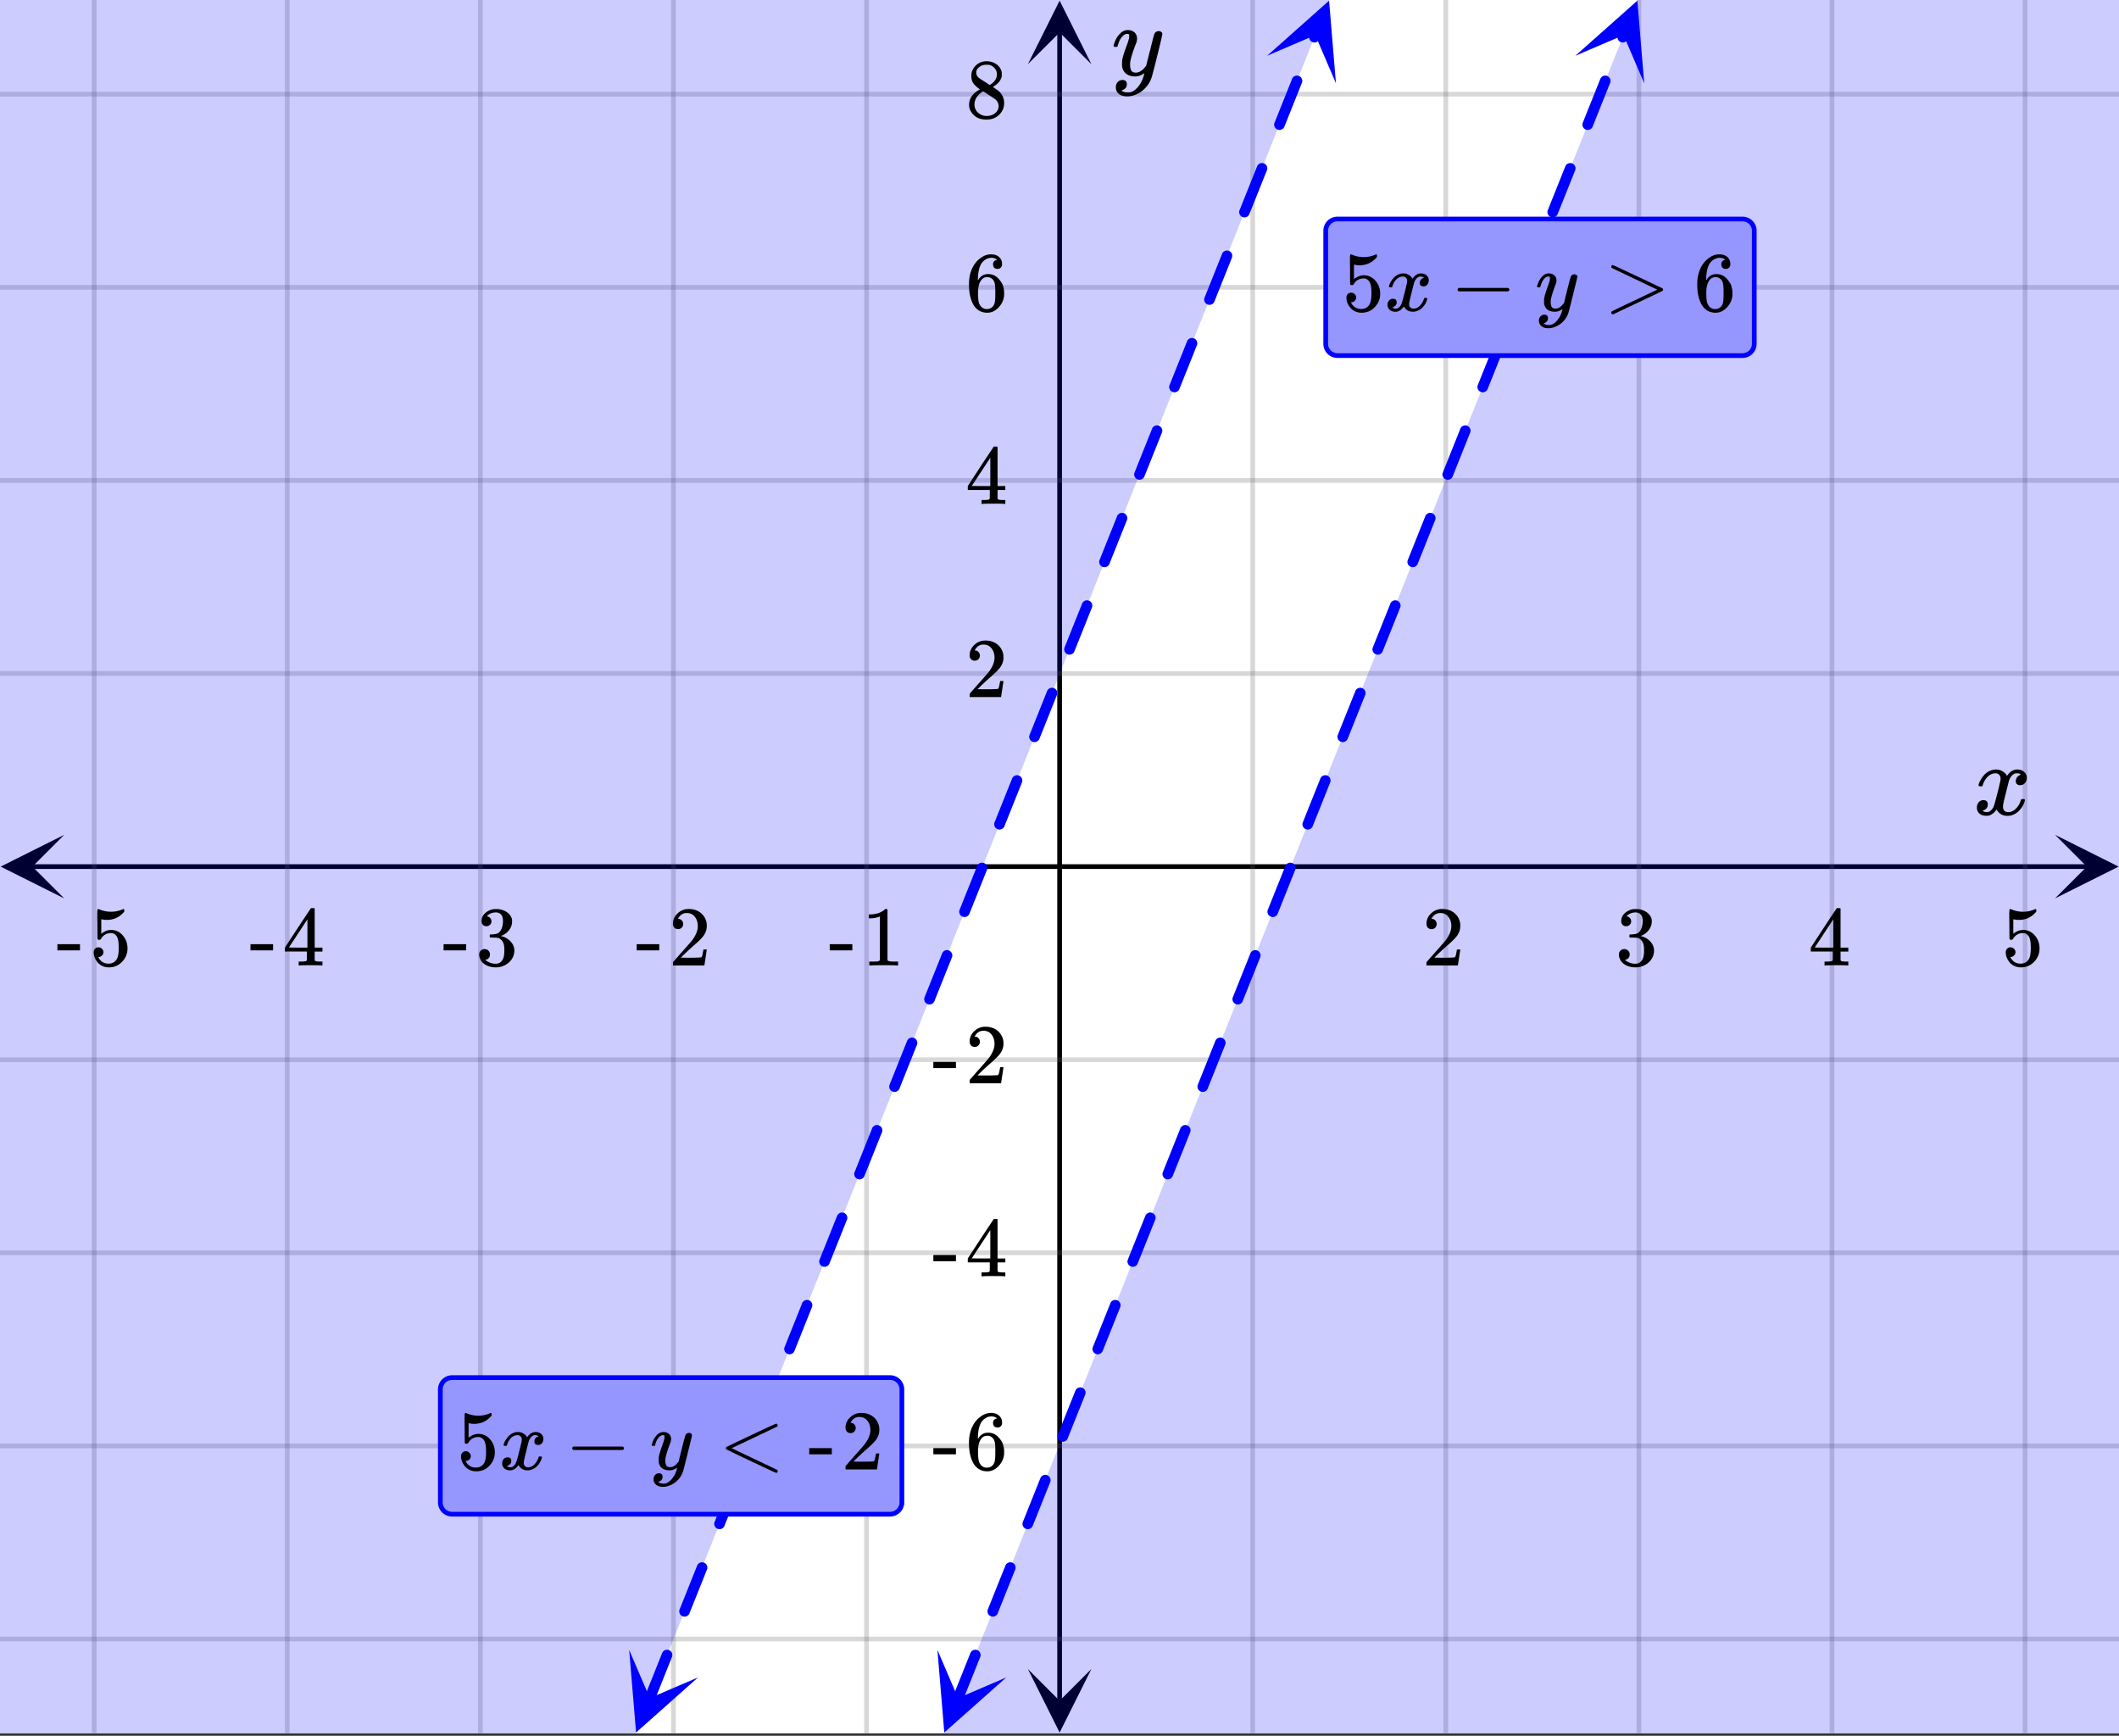 <svg xmlns="http://www.w3.org/2000/svg" xmlns:xlink="http://www.w3.org/1999/xlink" width="449.28" height="368" viewBox="0 0 336.96 276"><rect x="0" y="0" width="336.96" height="276" fill="#333333" stroke="none"/><defs><symbol overflow="visible" id="r"><path d="M.953-4.531c-.074-.063-.11-.125-.11-.188.04-.289.212-.664.516-1.125.508-.77 1.149-1.21 1.922-1.328.145-.02.258-.031.344-.031.375 0 .723.101 1.047.297.32.187.55.43.687.718a3.71 3.71 0 0 0 .266-.343c.406-.446.867-.672 1.39-.672.446 0 .805.133 1.079.39.281.25.422.56.422.922 0 .336-.102.618-.297.844a.916.916 0 0 1-.75.344c-.211 0-.383-.055-.516-.172a.636.636 0 0 1-.187-.469c0-.5.27-.843.812-1.031a.921.921 0 0 0-.172-.125c-.105-.063-.261-.094-.468-.094-.149 0-.25.012-.313.032-.418.18-.727.539-.922 1.078-.031.093-.187.703-.469 1.828-.28 1.125-.433 1.758-.453 1.89a2.74 2.74 0 0 0-.047.5c0 .262.07.47.22.625.155.149.359.22.609.22.457 0 .867-.192 1.234-.579.375-.383.625-.813.75-1.281.039-.114.078-.176.11-.188.03-.02.113-.031.25-.031.206 0 .312.047.312.14 0 .012-.012.07-.031.172-.188.68-.57 1.266-1.141 1.766-.512.399-1.047.594-1.61.594-.761 0-1.34-.336-1.734-1.016-.312.492-.715.813-1.203.969-.105.02-.246.031-.422.031C1.441.156.992-.062.734-.5a1.316 1.316 0 0 1-.156-.656c0-.32.094-.598.281-.828a.95.95 0 0 1 .75-.344c.47 0 .704.23.704.687 0 .399-.188.688-.563.875l-.094.047-.078.031a.123.123 0 0 1-.047.016l-.047.016c0 .031.082.086.25.156.125.055.266.078.422.078.383 0 .723-.242 1.016-.734.113-.196.32-.907.625-2.125.07-.25.144-.524.219-.828.07-.301.125-.536.156-.704.039-.164.066-.265.078-.296.063-.29.094-.5.094-.625 0-.27-.074-.477-.219-.625-.137-.157-.328-.235-.578-.235-.492 0-.918.188-1.281.563a3.171 3.171 0 0 0-.75 1.297c-.024.105-.047.168-.079.187-.023.012-.109.016-.265.016zm0 0"/></symbol><symbol overflow="visible" id="y"><path d="M7.531-7.031c.157 0 .285.043.39.125a.41.41 0 0 1 .173.343c0 .137-.266 1.278-.797 3.422-.531 2.137-.84 3.305-.922 3.516a4.073 4.073 0 0 1-.844 1.469 4.38 4.38 0 0 1-1.343 1.078c-.586.281-1.133.422-1.641.422-.824 0-1.387-.262-1.688-.781-.105-.157-.156-.376-.156-.657 0-.367.102-.652.313-.86.226-.21.468-.312.718-.312.477 0 .72.227.72.688 0 .394-.196.687-.579.875-.023.008-.047.02-.078.031-.031.02-.059.035-.078.047-.024.008-.043.016-.063.016l-.047.03c.032.063.145.13.344.204.176.063.352.094.531.094h.125c.188 0 .329-.012.422-.031.414-.118.805-.391 1.172-.829.375-.437.66-.96.86-1.562.113-.363.171-.578.171-.64 0-.009-.011-.005-.03.015a.546.546 0 0 0-.095.062c-.406.29-.855.438-1.343.438-.555 0-1.012-.133-1.375-.39-.356-.259-.586-.634-.688-1.126a4.332 4.332 0 0 1-.016-.5c0-.258.008-.46.032-.61.07-.456.32-1.253.75-2.39.238-.644.36-1.093.36-1.343A.756.756 0 0 0 2.78-6.5c-.031-.063-.094-.094-.187-.094h-.078c-.25 0-.493.117-.72.344-.355.355-.62.875-.796 1.563 0 .011-.008.03-.016.062a.22.22 0 0 1-.03.063l-.032.015C.91-4.535.89-4.53.859-4.53H.437c-.062-.063-.093-.11-.093-.14 0-.04.015-.118.047-.235.226-.758.57-1.352 1.03-1.782.364-.343.75-.515 1.157-.515.457 0 .82.125 1.094.375.27.25.406.594.406 1.031-.023.211-.039.324-.047.344 0 .074-.086.308-.25.703-.449 1.21-.715 2.094-.797 2.656a3.234 3.234 0 0 0-.015.375c0 .418.062.735.187.953.133.22.375.329.719.329.25 0 .484-.063.703-.188.227-.133.399-.266.516-.39.113-.126.258-.298.437-.516 0-.008.024-.117.078-.328.051-.22.13-.536.235-.954.101-.425.207-.832.312-1.218.407-1.625.63-2.477.672-2.563a.735.735 0 0 1 .703-.437zm0 0"/></symbol><symbol overflow="visible" id="s"><path d="M1.484-5.781c-.25 0-.449-.078-.593-.235a.872.872 0 0 1-.22-.609c0-.645.243-1.195.735-1.656a2.46 2.46 0 0 1 1.766-.703c.77 0 1.41.21 1.922.625.508.418.82.964.937 1.64.008.168.016.32.016.453 0 .524-.156 1.012-.469 1.47-.25.374-.758.89-1.516 1.546-.324.281-.777.695-1.359 1.234l-.781.766 1.016.016c1.414 0 2.164-.024 2.25-.079.039-.007.085-.101.14-.28.031-.095.094-.4.188-.923v-.03h.53v.03l-.374 2.47V0h-5v-.25c0-.188.008-.29.031-.313.008-.007.383-.437 1.125-1.28.977-1.095 1.61-1.813 1.89-2.157.602-.82.907-1.57.907-2.25 0-.594-.156-1.086-.469-1.484-.312-.407-.746-.61-1.297-.61-.523 0-.945.235-1.265.703-.024.032-.047.079-.078.141a.274.274 0 0 0-.047.078c0 .012.02.016.062.016a.68.68 0 0 1 .547.25.801.801 0 0 1 .219.562c0 .23-.078.422-.235.578a.76.76 0 0 1-.578.235zm0 0"/></symbol><symbol overflow="visible" id="t"><path d="M1.719-6.25c-.25 0-.446-.07-.578-.219a.863.863 0 0 1-.204-.593c0-.508.196-.938.594-1.282a2.566 2.566 0 0 1 1.407-.625h.203c.312 0 .507.008.593.016.301.043.602.137.907.281.593.305.968.727 1.125 1.266.02.093.03.218.03.375 0 .523-.167.996-.5 1.422-.323.418-.73.714-1.218.89-.055.024-.055.04 0 .047.008 0 .05.012.125.031.55.157 1.016.446 1.39.86.376.418.563.89.563 1.422 0 .367-.086.718-.25 1.062-.218.461-.574.84-1.062 1.14-.492.302-1.04.454-1.64.454-.595 0-1.122-.125-1.579-.375-.46-.25-.766-.586-.922-1.016a1.45 1.45 0 0 1-.14-.656c0-.25.082-.453.25-.61a.831.831 0 0 1 .609-.25c.25 0 .453.087.61.25.163.169.25.372.25.61 0 .21-.063.39-.188.547a.768.768 0 0 1-.469.281l-.094.031c.489.407 1.047.61 1.672.61.5 0 .875-.239 1.125-.719.156-.29.234-.742.234-1.36v-.265c0-.852-.292-1.426-.875-1.719-.124-.05-.398-.082-.812-.093l-.563-.016-.046-.031c-.024-.02-.032-.086-.032-.204 0-.113.008-.18.032-.203.03-.03.054-.046.078-.046.25 0 .508-.02.781-.063.395-.05.695-.27.906-.656.207-.395.313-.867.313-1.422 0-.582-.157-.973-.469-1.172a1.131 1.131 0 0 0-.64-.188c-.45 0-.844.122-1.188.36l-.125.094a.671.671 0 0 0-.094.109l-.047.047a.88.88 0 0 0 .094.031c.176.024.328.11.453.266.125.148.188.32.188.515a.715.715 0 0 1-.235.547.76.76 0 0 1-.562.219zm0 0"/></symbol><symbol overflow="visible" id="u"><path d="M6.234 0c-.125-.031-.71-.047-1.75-.047-1.074 0-1.671.016-1.796.047h-.126v-.625h.422c.383-.008.618-.031.704-.063a.286.286 0 0 0 .171-.14c.008-.008.016-.25.016-.719v-.672h-3.5v-.625l2.031-3.11A431.58 431.58 0 0 1 4.5-9.108c.02-.008.113-.016.281-.016h.25l.078.078v6.203h1.235v.625H5.109V-.89a.25.25 0 0 0 .079.157c.07.062.328.101.765.109h.39V0zm-2.28-2.844v-4.5L1-2.859l1.469.015zm0 0"/></symbol><symbol overflow="visible" id="v"><path d="M1.438-2.89a.72.72 0 0 1 .546.234.72.72 0 0 1 .235.547c0 .21-.078.386-.235.53a.73.73 0 0 1-.515.22h-.094l.047.062c.133.293.336.531.61.719.28.187.609.281.984.281.644 0 1.101-.27 1.375-.812.175-.332.265-.907.265-1.72 0-.925-.125-1.55-.375-1.874-.23-.3-.515-.453-.86-.453-.698 0-1.23.308-1.593.922a.312.312 0 0 1-.094.125.761.761 0 0 1-.203.015c-.148 0-.23-.031-.25-.093-.023-.032-.031-.817-.031-2.36 0-.258-.008-.57-.016-.937v-.72c0-.5.032-.75.094-.75a.047.047 0 0 1 .047-.03l.25.078a4.646 4.646 0 0 0 3.625-.016.402.402 0 0 1 .172-.062c.07 0 .11.086.11.25v.171C4.8-7.686 3.878-7.25 2.765-7.25c-.282 0-.532-.023-.75-.078l-.141-.031v2.312c.508-.406 1.035-.61 1.578-.61.164 0 .348.024.547.063.602.157 1.094.5 1.469 1.032.383.523.578 1.14.578 1.859 0 .812-.29 1.515-.86 2.11-.562.593-1.261.89-2.093.89C2.52.297 2.035.14 1.64-.172a1.618 1.618 0 0 1-.438-.453C.93-.945.758-1.348.687-1.828c0-.02-.007-.055-.015-.11v-.14c0-.25.07-.445.219-.594a.745.745 0 0 1 .546-.219zm0 0"/></symbol><symbol overflow="visible" id="w"><path d="M.14-2.406v-.985h3.594v.985zm0 0"/></symbol><symbol overflow="visible" id="x"><path d="M5.61 0c-.157-.031-.872-.047-2.141-.047C2.207-.047 1.5-.03 1.344 0h-.157v-.625h.344c.52 0 .86-.008 1.016-.031.07-.008.18-.067.328-.172v-6.969c-.023 0-.059.016-.11.047a4.134 4.134 0 0 1-1.39.25h-.25v-.625h.25c.758-.02 1.39-.188 1.89-.5a2.46 2.46 0 0 0 .422-.313c.008-.03.063-.046.157-.046a.36.36 0 0 1 .234.078v8.078c.133.137.43.203.89.203h.798V0zm0 0"/></symbol><symbol overflow="visible" id="z"><path d="M5.031-8.11c-.199-.195-.48-.304-.843-.328-.625 0-1.153.274-1.579.813-.418.586-.625 1.492-.625 2.719L2-4.86l.11-.172c.363-.54.859-.813 1.484-.813.414 0 .781.09 1.094.266a2.6 2.6 0 0 1 .64.547c.219.242.395.492.531.75.196.449.297.933.297 1.453v.234c0 .211-.027.403-.078.578-.105.532-.383 1.032-.828 1.5-.387.407-.82.66-1.297.766a2.688 2.688 0 0 1-.547.047c-.168 0-.32-.016-.453-.047-.668-.125-1.2-.484-1.594-1.078C.83-1.66.563-2.79.563-4.218c0-.97.171-1.817.515-2.548.344-.726.82-1.296 1.438-1.703a2.62 2.62 0 0 1 1.562-.515c.531 0 .953.14 1.266.421.32.282.484.665.484 1.141 0 .23-.07.414-.203.547-.125.137-.297.203-.516.203-.218 0-.398-.062-.53-.187-.126-.125-.188-.301-.188-.532 0-.406.21-.644.64-.718zm-.593 3.235a1.18 1.18 0 0 0-.97-.484c-.335 0-.605.105-.812.312C2.22-4.597 2-3.883 2-2.907c0 .794.05 1.345.156 1.657.094.273.242.5.453.688.22.187.477.28.782.28.457 0 .804-.171 1.046-.515.133-.187.22-.41.25-.672.04-.258.063-.64.063-1.14v-.422c0-.508-.023-.895-.063-1.156a1.566 1.566 0 0 0-.25-.688zm0 0"/></symbol><symbol overflow="visible" id="A"><path d="M2.313-4.516c-.438-.289-.778-.593-1.016-.906-.242-.312-.36-.723-.36-1.234 0-.383.07-.707.22-.969.195-.406.488-.734.874-.984.383-.25.82-.375 1.313-.375.613 0 1.144.164 1.594.484.445.324.722.734.828 1.234.007.055.015.164.015.329 0 .199-.008.328-.015.39-.137.594-.547 1.11-1.235 1.547l-.156.11c.5.343.758.523.781.53.664.544 1 1.215 1 2.016 0 .73-.265 1.356-.797 1.875-.53.508-1.199.766-2 .766C2.254.297 1.441-.11.922-.922c-.23-.32-.344-.71-.344-1.172 0-.976.578-1.785 1.735-2.422zM5-6.922c0-.383-.125-.71-.375-.984a1.69 1.69 0 0 0-.922-.516h-.437c-.48 0-.883.164-1.204.485-.23.21-.343.453-.343.734 0 .387.164.695.5.922.039.043.328.23.86.562l.78.516c.008-.008.067-.047.172-.11a2.95 2.95 0 0 0 .25-.187C4.758-5.883 5-6.36 5-6.922zM1.437-2.109c0 .523.192.96.579 1.312a2.01 2.01 0 0 0 1.359.516c.363 0 .695-.07 1-.219.3-.156.531-.36.688-.61.144-.226.218-.472.218-.734 0-.383-.156-.726-.468-1.031-.075-.07-.45-.328-1.125-.766l-.407-.265C3.133-4 3.02-4.07 2.937-4.125l-.109-.063-.156.079c-.563.367-.938.812-1.125 1.343-.074.243-.11.461-.11.657zm0 0"/></symbol><symbol overflow="visible" id="C"><path d="M1.328-3.094c-.137-.07-.203-.164-.203-.281 0-.113.066-.203.203-.266h7.828c.133.075.203.168.203.282 0 .105-.07.195-.203.265zm0 0"/></symbol><symbol overflow="visible" id="E"><path d="M9.36.25a.358.358 0 0 1-.063.188c-.043.07-.094.109-.156.109-.063 0-.758-.313-2.079-.938L3.156-2.234 1.22-3.172c-.063-.039-.094-.11-.094-.203 0-.094.035-.164.11-.219C6.378-6.05 9.014-7.28 9.14-7.28c.062 0 .113.039.156.11.039.062.062.12.062.171a.233.233 0 0 1-.093.188C6.703-5.582 4.289-4.438 2.03-3.376L9.266.063c.062.05.093.113.093.187zm0 0"/></symbol><symbol overflow="visible" id="F"><path d="M1.156-6.86a.31.31 0 0 1-.031-.156c0-.062.02-.117.063-.171.039-.063.085-.094.14-.094.063 0 .754.312 2.078.937 1.32.617 2.63 1.23 3.922 1.844l1.938.922a.273.273 0 0 1 .093.219c0 .086-.03.148-.093.187-.024.024-1.336.649-3.938 1.875L1.438.547h-.079C1.203.523 1.125.43 1.125.266a.33.33 0 0 1 .031-.141c.04-.055 1.352-.688 3.938-1.906l3.343-1.594a297 297 0 0 1-3.343-1.594c-2.586-1.218-3.899-1.847-3.938-1.89zm0 0"/></symbol><symbol overflow="visible" id="B"><path d="M.781-3.75C.727-3.8.703-3.848.703-3.89c.031-.25.172-.563.422-.938.414-.633.941-1.004 1.578-1.11.133-.007.235-.015.297-.015.313 0 .598.086.86.25.269.156.46.355.578.594.113-.157.187-.25.218-.282.332-.375.711-.562 1.14-.562.364 0 .661.105.891.312.227.211.344.465.344.766 0 .281-.078.516-.234.703a.776.776 0 0 1-.625.281.64.64 0 0 1-.422-.14.521.521 0 0 1-.156-.39c0-.415.222-.696.672-.845a.58.58 0 0 0-.141-.093.705.705 0 0 0-.39-.094.91.91 0 0 0-.266.031c-.336.149-.586.445-.75.89-.032.075-.164.579-.39 1.516-.231.93-.356 1.45-.376 1.563a1.827 1.827 0 0 0-.047.406c0 .211.063.383.188.516.125.125.289.187.5.187.383 0 .726-.16 1.031-.484.3-.32.508-.676.625-1.063.02-.082.04-.129.063-.14.03-.02.109-.031.234-.031.164 0 .25.039.25.109 0 .012-.012.058-.031.14-.149.563-.461 1.055-.938 1.47-.43.323-.875.484-1.344.484-.625 0-1.101-.282-1.421-.844-.262.406-.594.68-1 .812-.086.02-.2.032-.344.032-.524 0-.89-.188-1.11-.563a.953.953 0 0 1-.14-.531c0-.27.078-.5.234-.688a.798.798 0 0 1 .625-.28c.395 0 .594.187.594.562 0 .336-.164.574-.484.718a.359.359 0 0 1-.063.047l-.078.031c-.012.012-.024.016-.031.016h-.032c0 .031.063.074.188.125a.817.817 0 0 0 .36.078c.32 0 .597-.203.827-.61.102-.163.282-.75.532-1.75.05-.206.109-.437.171-.687.063-.257.11-.457.141-.593.031-.133.05-.211.063-.235a2.86 2.86 0 0 0 .078-.531.678.678 0 0 0-.188-.5.613.613 0 0 0-.484-.203c-.406 0-.762.156-1.063.469a2.562 2.562 0 0 0-.609 1.078c-.012.074-.031.12-.063.14a.752.752 0 0 1-.218.016zm0 0"/></symbol><symbol overflow="visible" id="D"><path d="M6.234-5.813c.125 0 .227.04.313.11.094.062.14.152.14.266 0 .117-.226 1.058-.671 2.828C5.578-.836 5.328.133 5.266.312a3.459 3.459 0 0 1-.688 1.22 3.641 3.641 0 0 1-1.11.874c-.491.239-.945.36-1.359.36-.687 0-1.152-.22-1.39-.657-.094-.125-.14-.304-.14-.53 0-.306.085-.544.265-.72.187-.168.379-.25.578-.25.394 0 .594.188.594.563 0 .332-.157.578-.47.734a.298.298 0 0 1-.062.032.295.295 0 0 0-.078.03c-.011.009-.023.016-.031.016L1.328 2c.031.05.129.11.297.172.133.05.273.078.422.078h.11c.155 0 .273-.012.359-.031.332-.094.648-.324.953-.688A3.69 3.69 0 0 0 4.188.25c.093-.3.14-.477.14-.531 0-.008-.012-.004-.031.015a.358.358 0 0 1-.078.047c-.336.239-.703.36-1.11.36-.46 0-.84-.106-1.14-.313-.293-.219-.48-.531-.563-.937a2.932 2.932 0 0 1-.015-.407c0-.218.007-.382.03-.5.063-.394.266-1.054.61-1.984.196-.531.297-.898.297-1.11a.838.838 0 0 0-.031-.265c-.024-.05-.074-.078-.156-.078h-.063c-.21 0-.406.094-.594.281-.293.293-.511.727-.656 1.297 0 .012-.008.027-.015.047a.188.188 0 0 1-.032.047l-.015.015c-.012.012-.028.016-.047.016h-.36C.305-3.8.281-3.836.281-3.86a.97.97 0 0 1 .047-.203c.188-.625.469-1.113.844-1.468.3-.282.617-.422.953-.422.383 0 .688.105.906.312.227.2.344.485.344.86-.023.168-.04.261-.047.281 0 .055-.07.246-.203.578-.367 1-.586 1.735-.656 2.203a1.857 1.857 0 0 0-.016.297c0 .344.05.61.156.797.114.18.313.266.594.266.207 0 .406-.051.594-.157a1.84 1.84 0 0 0 .422-.328c.093-.101.21-.242.36-.422a32.833 32.833 0 0 1 .25-1.063c.093-.35.175-.687.25-1 .343-1.35.534-2.062.577-2.124a.592.592 0 0 1 .578-.36zm0 0"/></symbol><clipPath id="a"><path d="M0 0h336.96v275.59H0zm0 0"/></clipPath><clipPath id="b"><path d="M.102 132.742H11V143H.102zm0 0"/></clipPath><clipPath id="c"><path d="M326.79 132.742h10.17V143h-10.17zm0 0"/></clipPath><clipPath id="d"><path d="M14 0h309v275.59H14zm0 0"/></clipPath><clipPath id="e"><path d="M163.445 265H174v10.488h-10.555zm0 0"/></clipPath><clipPath id="f"><path d="M163.445 0H174v10.21h-10.555zm0 0"/></clipPath><clipPath id="g"><path d="M0 14h336.96v247H0zm0 0"/></clipPath><clipPath id="h"><path d="M100 262h11v13.59h-11zm0 0"/></clipPath><clipPath id="i"><path d="M95.668 273.293l9.86-24.64 24.64 9.863-9.863 24.636zm0 0"/></clipPath><clipPath id="j"><path d="M201 0h12v14h-12zm0 0"/></clipPath><clipPath id="k"><path d="M201.492 8.867l9.86-24.64 24.636 9.863-9.86 24.637zm0 0"/></clipPath><clipPath id="l"><path d="M149 262h12v13.59h-12zm0 0"/></clipPath><clipPath id="m"><path d="M144.688 273.293l9.859-24.64 24.637 9.863-9.86 24.636zm0 0"/></clipPath><clipPath id="n"><path d="M250 0h12v14h-12zm0 0"/></clipPath><clipPath id="o"><path d="M250.508 8.867l9.86-24.64 24.64 9.863-9.86 24.637zm0 0"/></clipPath><clipPath id="p"><path d="M0 0h319v275.59H0zm0 0"/></clipPath><clipPath id="q"><path d="M41 0h295.96v275.59H41zm0 0"/></clipPath></defs><g clip-path="url(#a)" fill="#fff"><path d="M0 0h337v275.59H0zm0 0"/><path d="M0 0h337v275.59H0zm0 0"/></g><path d="M5.055 137.797h326.89" fill="none" stroke="#000" stroke-width=".749"/><g clip-path="url(#b)"><path d="M10.21 132.742L.103 137.797l10.109 5.055-5.055-5.055zm0 0"/></g><g clip-path="url(#c)"><path d="M326.79 132.742l10.108 5.055-10.109 5.055 5.055-5.055zm0 0"/></g><g clip-path="url(#d)"><path d="M199.203 0v275.59M229.91 0v275.59M260.613 0v275.59M291.316 0v275.59M322.023 0v275.59M137.797 0v275.59M107.09 0v275.59M76.387 0v275.59M45.684 0v275.59M14.977 0v275.59" fill="none" stroke-linecap="round" stroke-linejoin="round" stroke="#666" stroke-opacity=".251" stroke-width=".749"/></g><path d="M168.5 270.535V5.055" fill="none" stroke="#000" stroke-width=".749"/><g clip-path="url(#e)"><path d="M163.445 265.379l5.055 10.11 5.055-10.11-5.055 5.055zm0 0"/></g><g clip-path="url(#f)"><path d="M163.445 10.21L168.5.103l5.055 10.109-5.055-5.055zm0 0"/></g><g clip-path="url(#g)"><path d="M0 107.09h337M0 76.387h337M0 45.684h337M0 14.977h337M0 168.5h337M0 199.203h337M0 229.91h337M0 260.613h337" fill="none" stroke-linecap="round" stroke-linejoin="round" stroke="#666" stroke-opacity=".251" stroke-width=".749"/></g><path d="M102.508 269.805l.71-1.778.712-1.773.71-1.777.65-1.625a.833.833 0 0 1 .452-.461.82.82 0 0 1 .645-.008.826.826 0 0 1 .46.449.82.82 0 0 1 .008.645l-.652 1.625-.71 1.777-.708 1.777-.71 1.774a.81.81 0 0 1-.454.46.789.789 0 0 1-.644.008.814.814 0 0 1-.461-.449.82.82 0 0 1-.008-.644zm5.566-13.907l.121-.3 2.133-5.332.527-1.32a.826.826 0 0 1 .45-.462.82.82 0 0 1 .644-.007.816.816 0 0 1 .465.453.82.82 0 0 1 .008.644l-.531 1.32-.711 1.774-1.422 3.555-.121.304a.814.814 0 0 1-.45.461.82.82 0 0 1-.644.008.81.81 0 0 1-.461-.453.804.804 0 0 1-.008-.645zm5.563-13.906l.246-.605.71-1.778.708-1.773.71-1.777.41-1.016a.81.81 0 0 1 .45-.465.82.82 0 0 1 .645-.008c.214.09.37.239.46.453.094.211.094.43.008.645l-1.828 4.57-.71 1.774-.243.61a.826.826 0 0 1-.45.46.83.83 0 0 1-.648.008.826.826 0 0 1-.46-.45.83.83 0 0 1-.008-.648zm5.566-13.902l.363-.914.711-1.774 1.422-3.554.285-.711a.798.798 0 0 1 .454-.461.788.788 0 0 1 .644-.008.814.814 0 0 1 .461.45.82.82 0 0 1 .008.644l-.285.715-.711 1.773-1.422 3.555-.367.91a.803.803 0 0 1-.45.46.82.82 0 0 1-.644.009.814.814 0 0 1-.461-.45.82.82 0 0 1-.008-.644zm5.567-13.906l.484-1.215.71-1.778.712-1.773.875-2.188a.803.803 0 0 1 .449-.46.804.804 0 0 1 .645-.008.792.792 0 0 1 .46.449c.094.215.098.43.008.644l-1.586 3.965-.71 1.774-.485 1.215a.803.803 0 0 1-.45.46.804.804 0 0 1-.644.008.792.792 0 0 1-.46-.449.789.789 0 0 1-.008-.644zm5.562-13.907l.61-1.52.71-1.773 1.422-3.554.043-.106a.803.803 0 0 1 .45-.46.804.804 0 0 1 .644-.009.814.814 0 0 1 .46.45c.095.215.095.43.009.644l-.043.11-.711 1.773-1.422 3.555-.606 1.515a.798.798 0 0 1-.453.461.804.804 0 0 1-.644.008.814.814 0 0 1-.461-.45.82.82 0 0 1-.008-.644zm5.566-13.906l.02-.043.707-1.777 1.422-3.555.633-1.578a.82.82 0 0 1 .453-.461.82.82 0 0 1 .644-.008.826.826 0 0 1 .461.45.83.83 0 0 1 .008.648l-.633 1.578-.71 1.773-1.423 3.555-.02.043a.81.81 0 0 1-.448.465.82.82 0 0 1-.645.008.821.821 0 0 1-.46-.453.804.804 0 0 1-.009-.645zm5.567-13.906l.137-.348.71-1.777.711-1.774.711-1.777.512-1.277a.814.814 0 0 1 .45-.461.82.82 0 0 1 .644-.008.81.81 0 0 1 .46.453c.095.211.095.426.009.645l-.508 1.273-1.422 3.555-.711 1.773-.14.352a.826.826 0 0 1-.45.46.82.82 0 0 1-.644.008.816.816 0 0 1-.465-.453.804.804 0 0 1-.004-.644zm5.562-13.906l.262-.653.711-1.773 1.422-3.555.387-.969a.828.828 0 0 1 .453-.464.82.82 0 0 1 .644-.008c.215.09.367.238.461.453a.82.82 0 0 1 .008.644l-.39.973-.712 1.773-1.421 3.555-.258.653a.833.833 0 0 1-.453.46.82.82 0 0 1-.645.008.826.826 0 0 1-.46-.449.83.83 0 0 1-.009-.648zm5.567-13.903l1.094-2.734.71-1.774.711-1.777.266-.668a.803.803 0 0 1 .45-.46.804.804 0 0 1 .644-.009.81.81 0 0 1 .465.45.82.82 0 0 1 .007.644l-.27.668-1.421 3.555-.71 1.773-.384.957a.803.803 0 0 1-.449.461.804.804 0 0 1-.644.008.814.814 0 0 1-.461-.45.804.804 0 0 1-.008-.644zm5.562-13.906l.504-1.262.711-1.773 1.422-3.555.148-.363a.803.803 0 0 1 .45-.461.804.804 0 0 1 .644-.008.803.803 0 0 1 .461.45c.094.214.094.429.008.644l-.145.367-.71 1.773-1.422 3.555-.504 1.258a.814.814 0 0 1-.45.46.804.804 0 0 1-.644.009.81.81 0 0 1-.465-.45.82.82 0 0 1-.008-.644zm5.567-13.906l2.047-5.117.71-1.774.024-.062a.81.81 0 0 1 .453-.461.82.82 0 0 1 .645-.008.826.826 0 0 1 .46.45.82.82 0 0 1 .008.644l-.023.062-.711 1.777-.711 1.774-1.336 3.34a.81.81 0 0 1-.453.46.789.789 0 0 1-.645.008.803.803 0 0 1-.46-.449.82.82 0 0 1-.008-.644zm5.566-13.906l.035-.09.711-1.778.711-1.773.711-1.777.613-1.536a.826.826 0 0 1 .45-.46.82.82 0 0 1 .644-.008.798.798 0 0 1 .461.453c.094.21.098.426.008.644l-.613 1.532-1.422 3.554-.711 1.774-.035.09a.81.81 0 0 1-.45.464.82.82 0 0 1-.644.008.81.81 0 0 1-.461-.453.804.804 0 0 1-.008-.644zm5.563-13.907l.16-.394.71-1.774 1.915-4.785a.814.814 0 0 1 .449-.46.82.82 0 0 1 .644-.009.81.81 0 0 1 .461.454c.094.21.094.425.008.644l-.492 1.23-.71 1.774-1.423 3.555-.156.394a.82.82 0 0 1-.453.461.82.82 0 0 1-.645.008.82.82 0 0 1-.46-.453.82.82 0 0 1-.008-.645zm5.566-13.902l.277-.7.711-1.777.711-1.773.711-1.777.371-.926a.798.798 0 0 1 .453-.461.788.788 0 0 1 .645-.008.814.814 0 0 1 .46.45.82.82 0 0 1 .009.644l-.371.926-1.422 3.554-.711 1.774-.282.699a.814.814 0 0 1-.449.46.82.82 0 0 1-.644.009.814.814 0 0 1-.461-.45.804.804 0 0 1-.008-.644zm5.566-13.906l.399-1.004.71-1.774 1.423-3.554.25-.621a.792.792 0 0 1 .449-.461.804.804 0 0 1 .644-.008.792.792 0 0 1 .461.449c.094.215.098.43.008.645l-.246.625-.71 1.773-1.423 3.555-.402 1a.814.814 0 0 1-.45.46.804.804 0 0 1-.644.008.792.792 0 0 1-.46-.449.789.789 0 0 1-.009-.644zm5.563-13.907l.523-1.304 1.422-3.555.711-1.773.129-.32a.803.803 0 0 1 .45-.462.804.804 0 0 1 .644-.007.803.803 0 0 1 .46.449.82.82 0 0 1 .009.644l-.13.32-.71 1.778-.711 1.773-.711 1.778-.52 1.304a.81.81 0 0 1-.453.461.804.804 0 0 1-.644.008.814.814 0 0 1-.461-.45.82.82 0 0 1-.008-.644zm5.566-13.906l.645-1.61.71-1.773 1.423-3.554.004-.016a.81.81 0 0 1 .453-.46.82.82 0 0 1 .644-.009.826.826 0 0 1 .461.45.82.82 0 0 1 .008.644l-.008.02-.71 1.773-1.423 3.555-.644 1.605a.792.792 0 0 1-.45.461.789.789 0 0 1-.644.008.803.803 0 0 1-.46-.45.804.804 0 0 1-.009-.644zm5.563-13.906l.054-.133 2.133-5.332.598-1.488a.814.814 0 0 1 .45-.461.82.82 0 0 1 .644-.008.814.814 0 0 1 .46.45c.094.214.094.429.008.648l-.593 1.488-.711 1.773-1.422 3.555-.055.133a.821.821 0 0 1-.449.465.82.82 0 0 1-.645.008.828.828 0 0 1-.464-.454.82.82 0 0 1-.008-.644zm5.566-13.906l.176-.438a.814.814 0 0 1 .45-.46.804.804 0 0 1 .644-.009.81.81 0 0 1 .465.45.82.82 0 0 1 .007.644l-.175.442a.833.833 0 0 1-.454.46.82.82 0 0 1-.644.008.82.82 0 0 1-.461-.453.82.82 0 0 1-.008-.644zm0 0" fill="#00f"/><g clip-path="url(#h)"><g clip-path="url(#i)"><path d="M100.05 262.344l1.095 13.14 9.855-8.761-7.664 3.285zm0 0" fill="#00f"/></g></g><g clip-path="url(#j)"><g clip-path="url(#k)"><path d="M201.492 8.867l9.856-8.762 1.093 13.145-3.285-7.668zm0 0" fill="#00f"/></g></g><path d="M151.527 269.805l.711-1.778.711-1.773.711-1.777.649-1.625a.826.826 0 0 1 .449-.461.82.82 0 0 1 .644-.008.821.821 0 0 1 .465.449.82.82 0 0 1 .008.645l-.652 1.625-1.422 3.554-.711 1.774a.792.792 0 0 1-.45.46.789.789 0 0 1-.644.008.803.803 0 0 1-.46-.449.804.804 0 0 1-.009-.644zm5.563-13.907l.12-.3 2.134-5.332.531-1.32a.814.814 0 0 1 .45-.462.82.82 0 0 1 .644-.007.81.81 0 0 1 .46.453c.094.21.094.425.008.644l-.527 1.32-.71 1.774-1.423 3.555-.12.304a.826.826 0 0 1-.45.461.83.83 0 0 1-.648.008.82.82 0 0 1-.461-.453.82.82 0 0 1-.008-.645zm5.566-13.906l.953-2.383.711-1.773 1.118-2.793a.816.816 0 0 1 .453-.465.82.82 0 0 1 .644-.008c.215.09.367.239.461.453.09.211.094.43.008.645l-1.828 4.57-.711 1.774-.246.61a.814.814 0 0 1-.45.46.82.82 0 0 1-.644.008.814.814 0 0 1-.46-.45.83.83 0 0 1-.009-.648zm5.567-13.902l.363-.914.71-1.774 1.423-3.554.285-.711a.803.803 0 0 1 .45-.461.789.789 0 0 1 .644-.008.792.792 0 0 1 .46.45c.094.214.098.429.008.644l-.285.715-.71 1.773-1.423 3.555-.363.91a.803.803 0 0 1-.45.46.82.82 0 0 1-.644.009.803.803 0 0 1-.46-.45.789.789 0 0 1-.008-.644zm5.562-13.906l.488-1.215.711-1.778.711-1.773.875-2.188a.803.803 0 0 1 .45-.46.804.804 0 0 1 .644-.008.803.803 0 0 1 .461.449c.094.215.094.43.008.644l-1.586 3.965-.711 1.774-.484 1.215a.81.81 0 0 1-.454.46.804.804 0 0 1-.644.008.814.814 0 0 1-.461-.449.82.82 0 0 1-.008-.644zm5.567-13.907l.605-1.52.711-1.773 1.422-3.554.043-.106a.81.81 0 0 1 .453-.46.804.804 0 0 1 .644-.009.826.826 0 0 1 .461.45.82.82 0 0 1 .008.644l-.043.11-.71 1.773-1.423 3.555-.609 1.515a.792.792 0 0 1-.45.461.804.804 0 0 1-.644.008.803.803 0 0 1-.46-.45.804.804 0 0 1-.008-.644zm5.566-13.906l.016-.043 2.132-5.332.633-1.578a.814.814 0 0 1 .45-.461.82.82 0 0 1 .644-.008.803.803 0 0 1 .46.45c.095.214.095.43.009.648l-.63 1.578-.71 1.773-1.422 3.555-.02.043a.821.821 0 0 1-.449.465.82.82 0 0 1-.644.008.81.81 0 0 1-.461-.453.789.789 0 0 1-.008-.645zm5.562-13.906l.141-.348.711-1.777.711-1.774.71-1.777.509-1.277a.833.833 0 0 1 .453-.461.82.82 0 0 1 .644-.008.81.81 0 0 1 .461.453.82.82 0 0 1 .008.645l-.512 1.273-1.421 3.555-.711 1.773-.137.352a.82.82 0 0 1-.453.46.82.82 0 0 1-.645.008.82.82 0 0 1-.46-.453.82.82 0 0 1-.009-.644zm5.567-13.906l.262-.653.71-1.773 1.422-3.555.387-.969a.821.821 0 0 1 .45-.464.82.82 0 0 1 .644-.008c.219.09.371.238.465.453a.82.82 0 0 1 .008.644l-.391.973-.711 1.773-1.422 3.555-.262.653a.814.814 0 0 1-.449.46.82.82 0 0 1-.644.008.814.814 0 0 1-.461-.449.814.814 0 0 1-.008-.648zm5.562-13.903l1.094-2.734.711-1.774.711-1.777.27-.668a.792.792 0 0 1 .449-.46.804.804 0 0 1 .644-.009.803.803 0 0 1 .461.45c.094.214.094.43.008.644l-.266.668-1.421 3.555-.711 1.773-.383.957a.814.814 0 0 1-.45.461.804.804 0 0 1-.644.008.821.821 0 0 1-.465-.45.82.82 0 0 1-.008-.644zm5.567-13.906l.504-1.262.71-1.773 1.423-3.555.144-.363a.821.821 0 0 1 .453-.461.804.804 0 0 1 .645-.008.814.814 0 0 1 .46.45.82.82 0 0 1 .008.644l-.148.367-.707 1.773-1.422 3.555-.504 1.258a.821.821 0 0 1-.453.46.804.804 0 0 1-.644.009.803.803 0 0 1-.461-.45.82.82 0 0 1-.008-.644zm5.566-13.906l2.047-5.117.711-1.774.023-.062a.814.814 0 0 1 .45-.461.82.82 0 0 1 .644-.008.821.821 0 0 1 .465.45c.09.214.094.429.004.644l-.024.062-.71 1.777-.711 1.774-1.336 3.34a.792.792 0 0 1-.45.46.789.789 0 0 1-.644.008.803.803 0 0 1-.461-.449.804.804 0 0 1-.008-.644zm5.563-13.906l.039-.09.71-1.778.712-1.773.71-1.777.614-1.536a.814.814 0 0 1 .45-.46.82.82 0 0 1 .644-.008.814.814 0 0 1 .46.449c.094.215.094.43.008.648l-.613 1.532-1.422 3.554-.71 1.774-.036.09a.821.821 0 0 1-.45.464.83.83 0 0 1-.648.008.833.833 0 0 1-.46-.453.82.82 0 0 1-.008-.644zm5.566-13.907l.156-.394.711-1.774 1.914-4.785a.82.82 0 0 1 .453-.46.82.82 0 0 1 .645-.009.82.82 0 0 1 .46.454.82.82 0 0 1 .009.644l-.492 1.23-.711 1.774-1.422 3.555-.16.394a.814.814 0 0 1-.45.461.82.82 0 0 1-.644.008.81.81 0 0 1-.461-.453.804.804 0 0 1-.008-.645zm5.566-13.902l.278-.7.71-1.777.712-1.773.71-1.777.372-.926a.81.81 0 0 1 .449-.465.82.82 0 0 1 .644-.008.81.81 0 0 1 .461.453c.094.215.098.43.008.645l-.37.926-.712 1.777-.707 1.777-.71 1.774-.282.699a.814.814 0 0 1-.45.46.82.82 0 0 1-.644.009.803.803 0 0 1-.46-.45.789.789 0 0 1-.008-.644zM235 61.223l.402-1.004.711-1.774 1.422-3.554.25-.621a.792.792 0 0 1 .45-.461.804.804 0 0 1 .644-.008.803.803 0 0 1 .46.449c.095.215.095.43.009.645l-.25.625-.711 1.773-1.422 3.555-.399 1a.81.81 0 0 1-.453.46.804.804 0 0 1-.644.008.826.826 0 0 1-.461-.449.82.82 0 0 1-.008-.644zm5.566-13.907l.524-1.304.71-1.778.708-1.777.71-1.773.13-.32a.81.81 0 0 1 .453-.462.804.804 0 0 1 .644-.007.814.814 0 0 1 .461.449.82.82 0 0 1 .008.644l-.129.32-.71 1.778-.712 1.773-.71 1.778-.524 1.304a.803.803 0 0 1-.45.461.804.804 0 0 1-.644.008.803.803 0 0 1-.46-.45.804.804 0 0 1-.009-.644zm5.567-13.906l.64-1.61.711-1.773 1.422-3.554.008-.016a.803.803 0 0 1 .45-.46.82.82 0 0 1 .644-.009.814.814 0 0 1 .46.45c.095.214.095.43.009.644l-.004.02-.711 1.773-1.422 3.555-.645 1.605a.803.803 0 0 1-.449.461.804.804 0 0 1-.644.008.792.792 0 0 1-.461-.45.789.789 0 0 1-.008-.644zm5.562-13.906l.055-.137.71-1.773 1.423-3.555.594-1.488a.833.833 0 0 1 .453-.461.82.82 0 0 1 .644-.008.814.814 0 0 1 .461.45.83.83 0 0 1 .008.648l-.598 1.488-.71 1.773-.712 1.778-.707 1.777-.054.133a.816.816 0 0 1-.453.465.82.82 0 0 1-.645.008.833.833 0 0 1-.46-.454.82.82 0 0 1-.009-.644zm5.567-13.906l.175-.438a.803.803 0 0 1 .45-.46.804.804 0 0 1 .644-.009.803.803 0 0 1 .461.45c.094.214.094.43.008.644l-.176.442a.814.814 0 0 1-.449.46.82.82 0 0 1-.645.008.81.81 0 0 1-.46-.453.804.804 0 0 1-.008-.644zm0 0" fill="#00f"/><g clip-path="url(#l)"><g clip-path="url(#m)"><path d="M149.066 262.344l1.094 13.14 9.86-8.761-7.668 3.285zm0 0" fill="#00f"/></g></g><g clip-path="url(#n)"><g clip-path="url(#o)"><path d="M250.508 8.867l9.86-8.762 1.093 13.145-3.285-7.668zm0 0" fill="#00f"/></g></g><g clip-path="url(#p)"><path d="M-5.508 541.977l-1216.676-121.61 324.446-810.715 1216.68 121.606-324.45 810.719" fill="#00f" fill-opacity=".2"/></g><g clip-path="url(#q)"><path d="M41.625 546.688l1216.68 121.609 324.445-810.719-1216.676-121.61-324.449 810.72" fill="#00f" fill-opacity=".2"/></g><use xlink:href="#r" x="313.784" y="129.558"/><use xlink:href="#s" x="226.164" y="153.522"/><use xlink:href="#t" x="256.869" y="153.522"/><use xlink:href="#u" x="287.573" y="153.522"/><use xlink:href="#v" x="318.278" y="153.522"/><use xlink:href="#w" x="131.804" y="153.522"/><use xlink:href="#x" x="137.047" y="153.522"/><use xlink:href="#w" x="101.1" y="153.522"/><use xlink:href="#s" x="106.342" y="153.522"/><use xlink:href="#w" x="70.396" y="153.522"/><use xlink:href="#t" x="75.638" y="153.522"/><use xlink:href="#w" x="39.691" y="153.522"/><use xlink:href="#u" x="44.933" y="153.522"/><use xlink:href="#w" x="8.987" y="153.522"/><use xlink:href="#v" x="14.229" y="153.522"/><use xlink:href="#y" x="176.738" y="11.982"/><use xlink:href="#s" x="153.522" y="110.836"/><use xlink:href="#u" x="153.522" y="80.131"/><use xlink:href="#z" x="153.522" y="49.427"/><use xlink:href="#A" x="153.522" y="18.722"/><use xlink:href="#w" x="148.28" y="172.244"/><use xlink:href="#s" x="153.522" y="172.244"/><use xlink:href="#w" x="148.28" y="202.949"/><use xlink:href="#u" x="153.522" y="202.949"/><use xlink:href="#w" x="148.28" y="233.653"/><use xlink:href="#z" x="153.522" y="233.653"/><path d="M70.02 238.895v-17.973c0-.246.05-.488.144-.715.094-.23.23-.434.406-.61a1.92 1.92 0 0 1 .606-.406c.23-.093.469-.14.719-.14h69.644c.25 0 .488.047.719.14.226.098.43.23.605.407.176.175.313.379.407.61.093.226.144.468.144.714v17.973a1.889 1.889 0 0 1-.55 1.324 1.889 1.889 0 0 1-1.324.55H71.894a1.889 1.889 0 0 1-1.325-.55 1.889 1.889 0 0 1-.55-1.324zm0 0" fill="#9696ff" stroke="#00f" stroke-width=".749"/><use xlink:href="#v" x="72.642" y="233.653"/><use xlink:href="#B" x="79.382" y="233.653"/><use xlink:href="#C" x="89.867" y="233.653"/><use xlink:href="#D" x="103.347" y="233.653"/><use xlink:href="#E" x="114.311" y="233.653"/><use xlink:href="#w" x="128.54" y="233.653"/><use xlink:href="#s" x="133.782" y="233.653"/><path d="M210.813 54.668V36.695a1.866 1.866 0 0 1 1.87-1.87h64.407a1.88 1.88 0 0 1 1.324.546 1.866 1.866 0 0 1 .547 1.324v17.973c0 .25-.047.488-.14.719a1.92 1.92 0 0 1-.407.605 1.884 1.884 0 0 1-1.324.55l-64.406.001a1.884 1.884 0 0 1-1.73-1.156 1.885 1.885 0 0 1-.141-.719zm0 0" fill="#9696ff" stroke="#00f" stroke-width=".749"/><use xlink:href="#v" x="213.433" y="49.427"/><use xlink:href="#B" x="220.173" y="49.427"/><use xlink:href="#C" x="230.658" y="49.427"/><use xlink:href="#D" x="244.138" y="49.427"/><use xlink:href="#F" x="255.102" y="49.427"/><use xlink:href="#z" x="269.331" y="49.427"/></svg>